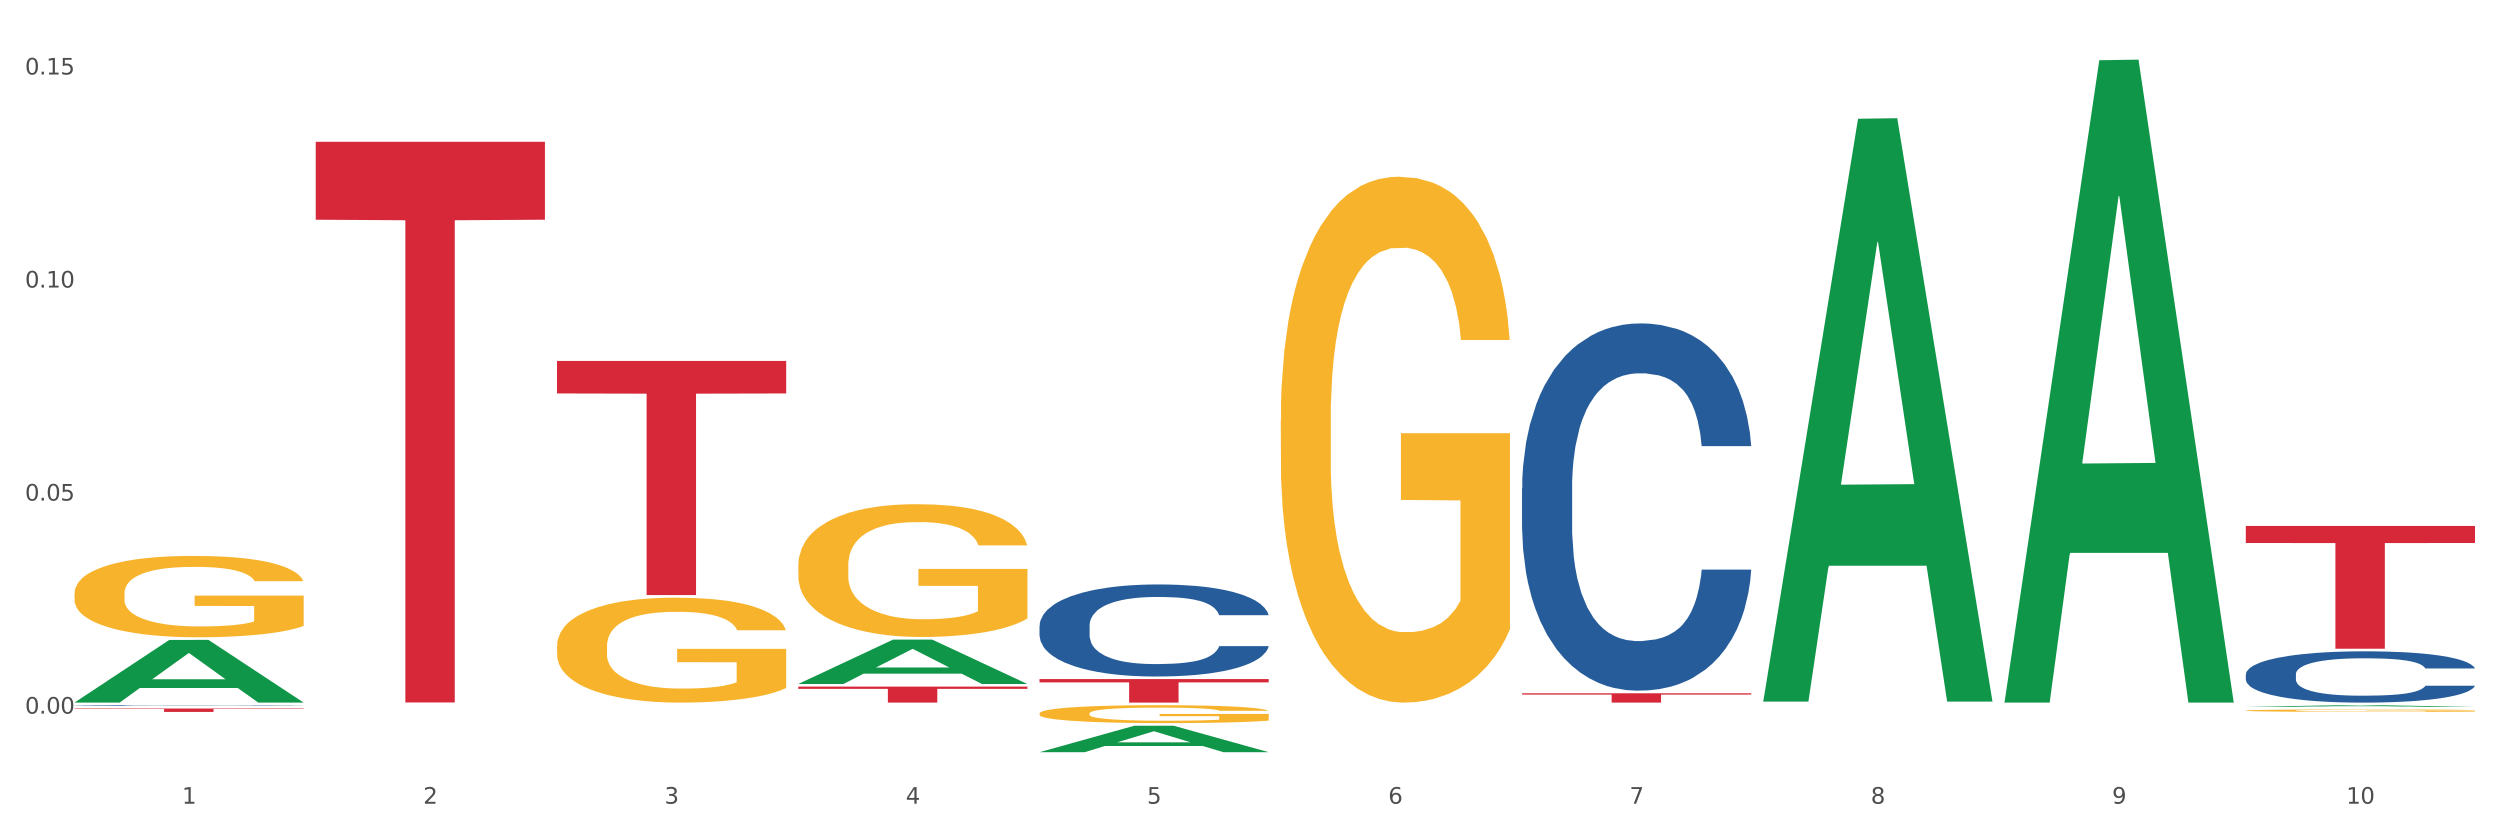 <?xml version="1.0" encoding="utf-8" standalone="no"?>
<!DOCTYPE svg PUBLIC "-//W3C//DTD SVG 1.1//EN"
  "http://www.w3.org/Graphics/SVG/1.1/DTD/svg11.dtd">
<svg xmlns:xlink="http://www.w3.org/1999/xlink" width="1080pt" height="360pt" viewBox="0 0 1080 360" xmlns="http://www.w3.org/2000/svg" version="1.1">
 <rect x="0" y="0" width="1080" height="360" fill="#333333" stroke="none"/>
 <defs>
  <style type="text/css">*{stroke-linejoin: round; stroke-linecap: butt}</style>
 </defs>
 <g id="figure_1">
  <g id="patch_1">
   <path d="M 0 360 
L 1080 360 
L 1080 0 
L 0 0 
z
" style="fill: #ffffff; stroke: #ffffff; stroke-linejoin: miter"/>
  </g>
  <g id="axes_1">
   <g id="matplotlib.axis_1">
    <g id="xtick_1">
     <g id="text_1">
      <!-- 1 -->
      <g style="fill: #4d4d4d" transform="translate(78.627 347.204) scale(0.096 -0.096)">
       <defs>
        <path id="DejaVuSans-31" d="M 794 531 
L 1825 531 
L 1825 4091 
L 703 3866 
L 703 4441 
L 1819 4666 
L 2450 4666 
L 2450 531 
L 3481 531 
L 3481 0 
L 794 0 
L 794 531 
z
" transform="scale(0.016)"/>
       </defs>
       <use xlink:href="#DejaVuSans-31"/>
      </g>
     </g>
    </g>
    <g id="xtick_2">
     <g id="text_2">
      <!-- 2 -->
      <g style="fill: #4d4d4d" transform="translate(182.851 347.204) scale(0.096 -0.096)">
       <defs>
        <path id="DejaVuSans-32" d="M 1228 531 
L 3431 531 
L 3431 0 
L 469 0 
L 469 531 
Q 828 903 1448 1529 
Q 2069 2156 2228 2338 
Q 2531 2678 2651 2914 
Q 2772 3150 2772 3378 
Q 2772 3750 2511 3984 
Q 2250 4219 1831 4219 
Q 1534 4219 1204 4116 
Q 875 4013 500 3803 
L 500 4441 
Q 881 4594 1212 4672 
Q 1544 4750 1819 4750 
Q 2544 4750 2975 4387 
Q 3406 4025 3406 3419 
Q 3406 3131 3298 2873 
Q 3191 2616 2906 2266 
Q 2828 2175 2409 1742 
Q 1991 1309 1228 531 
z
" transform="scale(0.016)"/>
       </defs>
       <use xlink:href="#DejaVuSans-32"/>
      </g>
     </g>
    </g>
    <g id="xtick_3">
     <g id="text_3">
      <!-- 3 -->
      <g style="fill: #4d4d4d" transform="translate(287.074 347.204) scale(0.096 -0.096)">
       <defs>
        <path id="DejaVuSans-33" d="M 2597 2516 
Q 3050 2419 3304 2112 
Q 3559 1806 3559 1356 
Q 3559 666 3084 287 
Q 2609 -91 1734 -91 
Q 1441 -91 1130 -33 
Q 819 25 488 141 
L 488 750 
Q 750 597 1062 519 
Q 1375 441 1716 441 
Q 2309 441 2620 675 
Q 2931 909 2931 1356 
Q 2931 1769 2642 2001 
Q 2353 2234 1838 2234 
L 1294 2234 
L 1294 2753 
L 1863 2753 
Q 2328 2753 2575 2939 
Q 2822 3125 2822 3475 
Q 2822 3834 2567 4026 
Q 2313 4219 1838 4219 
Q 1578 4219 1281 4162 
Q 984 4106 628 3988 
L 628 4550 
Q 988 4650 1302 4700 
Q 1616 4750 1894 4750 
Q 2613 4750 3031 4423 
Q 3450 4097 3450 3541 
Q 3450 3153 3228 2886 
Q 3006 2619 2597 2516 
z
" transform="scale(0.016)"/>
       </defs>
       <use xlink:href="#DejaVuSans-33"/>
      </g>
     </g>
    </g>
    <g id="xtick_4">
     <g id="text_4">
      <!-- 4 -->
      <g style="fill: #4d4d4d" transform="translate(391.298 347.204) scale(0.096 -0.096)">
       <defs>
        <path id="DejaVuSans-34" d="M 2419 4116 
L 825 1625 
L 2419 1625 
L 2419 4116 
z
M 2253 4666 
L 3047 4666 
L 3047 1625 
L 3713 1625 
L 3713 1100 
L 3047 1100 
L 3047 0 
L 2419 0 
L 2419 1100 
L 313 1100 
L 313 1709 
L 2253 4666 
z
" transform="scale(0.016)"/>
       </defs>
       <use xlink:href="#DejaVuSans-34"/>
      </g>
     </g>
    </g>
    <g id="xtick_5">
     <g id="text_5">
      <!-- 5 -->
      <g style="fill: #4d4d4d" transform="translate(495.522 347.204) scale(0.096 -0.096)">
       <defs>
        <path id="DejaVuSans-35" d="M 691 4666 
L 3169 4666 
L 3169 4134 
L 1269 4134 
L 1269 2991 
Q 1406 3038 1543 3061 
Q 1681 3084 1819 3084 
Q 2600 3084 3056 2656 
Q 3513 2228 3513 1497 
Q 3513 744 3044 326 
Q 2575 -91 1722 -91 
Q 1428 -91 1123 -41 
Q 819 9 494 109 
L 494 744 
Q 775 591 1075 516 
Q 1375 441 1709 441 
Q 2250 441 2565 725 
Q 2881 1009 2881 1497 
Q 2881 1984 2565 2268 
Q 2250 2553 1709 2553 
Q 1456 2553 1204 2497 
Q 953 2441 691 2322 
L 691 4666 
z
" transform="scale(0.016)"/>
       </defs>
       <use xlink:href="#DejaVuSans-35"/>
      </g>
     </g>
    </g>
    <g id="xtick_6">
     <g id="text_6">
      <!-- 6 -->
      <g style="fill: #4d4d4d" transform="translate(599.745 347.204) scale(0.096 -0.096)">
       <defs>
        <path id="DejaVuSans-36" d="M 2113 2584 
Q 1688 2584 1439 2293 
Q 1191 2003 1191 1497 
Q 1191 994 1439 701 
Q 1688 409 2113 409 
Q 2538 409 2786 701 
Q 3034 994 3034 1497 
Q 3034 2003 2786 2293 
Q 2538 2584 2113 2584 
z
M 3366 4563 
L 3366 3988 
Q 3128 4100 2886 4159 
Q 2644 4219 2406 4219 
Q 1781 4219 1451 3797 
Q 1122 3375 1075 2522 
Q 1259 2794 1537 2939 
Q 1816 3084 2150 3084 
Q 2853 3084 3261 2657 
Q 3669 2231 3669 1497 
Q 3669 778 3244 343 
Q 2819 -91 2113 -91 
Q 1303 -91 875 529 
Q 447 1150 447 2328 
Q 447 3434 972 4092 
Q 1497 4750 2381 4750 
Q 2619 4750 2861 4703 
Q 3103 4656 3366 4563 
z
" transform="scale(0.016)"/>
       </defs>
       <use xlink:href="#DejaVuSans-36"/>
      </g>
     </g>
    </g>
    <g id="xtick_7">
     <g id="text_7">
      <!-- 7 -->
      <g style="fill: #4d4d4d" transform="translate(703.969 347.204) scale(0.096 -0.096)">
       <defs>
        <path id="DejaVuSans-37" d="M 525 4666 
L 3525 4666 
L 3525 4397 
L 1831 0 
L 1172 0 
L 2766 4134 
L 525 4134 
L 525 4666 
z
" transform="scale(0.016)"/>
       </defs>
       <use xlink:href="#DejaVuSans-37"/>
      </g>
     </g>
    </g>
    <g id="xtick_8">
     <g id="text_8">
      <!-- 8 -->
      <g style="fill: #4d4d4d" transform="translate(808.193 347.204) scale(0.096 -0.096)">
       <defs>
        <path id="DejaVuSans-38" d="M 2034 2216 
Q 1584 2216 1326 1975 
Q 1069 1734 1069 1313 
Q 1069 891 1326 650 
Q 1584 409 2034 409 
Q 2484 409 2743 651 
Q 3003 894 3003 1313 
Q 3003 1734 2745 1975 
Q 2488 2216 2034 2216 
z
M 1403 2484 
Q 997 2584 770 2862 
Q 544 3141 544 3541 
Q 544 4100 942 4425 
Q 1341 4750 2034 4750 
Q 2731 4750 3128 4425 
Q 3525 4100 3525 3541 
Q 3525 3141 3298 2862 
Q 3072 2584 2669 2484 
Q 3125 2378 3379 2068 
Q 3634 1759 3634 1313 
Q 3634 634 3220 271 
Q 2806 -91 2034 -91 
Q 1263 -91 848 271 
Q 434 634 434 1313 
Q 434 1759 690 2068 
Q 947 2378 1403 2484 
z
M 1172 3481 
Q 1172 3119 1398 2916 
Q 1625 2713 2034 2713 
Q 2441 2713 2670 2916 
Q 2900 3119 2900 3481 
Q 2900 3844 2670 4047 
Q 2441 4250 2034 4250 
Q 1625 4250 1398 4047 
Q 1172 3844 1172 3481 
z
" transform="scale(0.016)"/>
       </defs>
       <use xlink:href="#DejaVuSans-38"/>
      </g>
     </g>
    </g>
    <g id="xtick_9">
     <g id="text_9">
      <!-- 9 -->
      <g style="fill: #4d4d4d" transform="translate(912.416 347.204) scale(0.096 -0.096)">
       <defs>
        <path id="DejaVuSans-39" d="M 703 97 
L 703 672 
Q 941 559 1184 500 
Q 1428 441 1663 441 
Q 2288 441 2617 861 
Q 2947 1281 2994 2138 
Q 2813 1869 2534 1725 
Q 2256 1581 1919 1581 
Q 1219 1581 811 2004 
Q 403 2428 403 3163 
Q 403 3881 828 4315 
Q 1253 4750 1959 4750 
Q 2769 4750 3195 4129 
Q 3622 3509 3622 2328 
Q 3622 1225 3098 567 
Q 2575 -91 1691 -91 
Q 1453 -91 1209 -44 
Q 966 3 703 97 
z
M 1959 2075 
Q 2384 2075 2632 2365 
Q 2881 2656 2881 3163 
Q 2881 3666 2632 3958 
Q 2384 4250 1959 4250 
Q 1534 4250 1286 3958 
Q 1038 3666 1038 3163 
Q 1038 2656 1286 2365 
Q 1534 2075 1959 2075 
z
" transform="scale(0.016)"/>
       </defs>
       <use xlink:href="#DejaVuSans-39"/>
      </g>
     </g>
    </g>
    <g id="xtick_10">
     <g id="text_10">
      <!-- 10 -->
      <g style="fill: #4d4d4d" transform="translate(1013.586 347.204) scale(0.096 -0.096)">
       <defs>
        <path id="DejaVuSans-30" d="M 2034 4250 
Q 1547 4250 1301 3770 
Q 1056 3291 1056 2328 
Q 1056 1369 1301 889 
Q 1547 409 2034 409 
Q 2525 409 2770 889 
Q 3016 1369 3016 2328 
Q 3016 3291 2770 3770 
Q 2525 4250 2034 4250 
z
M 2034 4750 
Q 2819 4750 3233 4129 
Q 3647 3509 3647 2328 
Q 3647 1150 3233 529 
Q 2819 -91 2034 -91 
Q 1250 -91 836 529 
Q 422 1150 422 2328 
Q 422 3509 836 4129 
Q 1250 4750 2034 4750 
z
" transform="scale(0.016)"/>
       </defs>
       <use xlink:href="#DejaVuSans-31"/>
       <use xlink:href="#DejaVuSans-30" transform="translate(63.623 0)"/>
      </g>
     </g>
    </g>
    <g id="xtick_11"/>
    <g id="xtick_12"/>
    <g id="xtick_13"/>
    <g id="xtick_14"/>
    <g id="xtick_15"/>
    <g id="xtick_16"/>
    <g id="xtick_17"/>
    <g id="xtick_18"/>
    <g id="xtick_19"/>
   </g>
   <g id="matplotlib.axis_2">
    <g id="ytick_1">
     <g id="text_11">
      <!-- 0.00 -->
      <g style="fill: #4d4d4d" transform="translate(10.8 308.297) scale(0.096 -0.096)">
       <defs>
        <path id="DejaVuSans-2e" d="M 684 794 
L 1344 794 
L 1344 0 
L 684 0 
L 684 794 
z
" transform="scale(0.016)"/>
       </defs>
       <use xlink:href="#DejaVuSans-30"/>
       <use xlink:href="#DejaVuSans-2e" transform="translate(63.623 0)"/>
       <use xlink:href="#DejaVuSans-30" transform="translate(95.41 0)"/>
       <use xlink:href="#DejaVuSans-30" transform="translate(159.033 0)"/>
      </g>
     </g>
    </g>
    <g id="ytick_2">
     <g id="text_12">
      <!-- 0.05 -->
      <g style="fill: #4d4d4d" transform="translate(10.8 216.261) scale(0.096 -0.096)">
       <use xlink:href="#DejaVuSans-30"/>
       <use xlink:href="#DejaVuSans-2e" transform="translate(63.623 0)"/>
       <use xlink:href="#DejaVuSans-30" transform="translate(95.41 0)"/>
       <use xlink:href="#DejaVuSans-35" transform="translate(159.033 0)"/>
      </g>
     </g>
    </g>
    <g id="ytick_3">
     <g id="text_13">
      <!-- 0.10 -->
      <g style="fill: #4d4d4d" transform="translate(10.8 124.225) scale(0.096 -0.096)">
       <use xlink:href="#DejaVuSans-30"/>
       <use xlink:href="#DejaVuSans-2e" transform="translate(63.623 0)"/>
       <use xlink:href="#DejaVuSans-31" transform="translate(95.41 0)"/>
       <use xlink:href="#DejaVuSans-30" transform="translate(159.033 0)"/>
      </g>
     </g>
    </g>
    <g id="ytick_4">
     <g id="text_14">
      <!-- 0.15 -->
      <g style="fill: #4d4d4d" transform="translate(10.8 32.189) scale(0.096 -0.096)">
       <use xlink:href="#DejaVuSans-30"/>
       <use xlink:href="#DejaVuSans-2e" transform="translate(63.623 0)"/>
       <use xlink:href="#DejaVuSans-31" transform="translate(95.41 0)"/>
       <use xlink:href="#DejaVuSans-35" transform="translate(159.033 0)"/>
      </g>
     </g>
    </g>
    <g id="ytick_5"/>
    <g id="ytick_6"/>
    <g id="ytick_7"/>
   </g>
   <g id="PolyCollection_1">
    <path d="M 32.175 303.484 
L 32.277 303.458 
L 73.107 276.453 
L 90.051 276.428 
L 131.187 303.534 
L 111.589 303.534 
L 102.709 297.222 
L 60.552 297.222 
L 60.246 297.324 
L 51.671 303.534 
L 32.175 303.534 
L 32.175 303.484 
L 65.86 293.455 
L 97.401 293.43 
L 81.783 282.205 
L 81.579 282.155 
L 81.375 282.231 
L 65.758 293.43 
L 65.86 293.455 
L 32.175 303.484 
z
" clip-path="url(#p33c60672ed)" style="fill: #109648"/>
    <path d="M 657.517 299.491 
L 756.529 299.491 
L 756.529 300.053 
L 717.581 300.056 
L 717.581 303.534 
L 696.23 303.534 
L 696.23 300.056 
L 657.517 300.053 
L 657.517 299.494 
L 657.517 299.491 
z
" clip-path="url(#p33c60672ed)" style="fill: #d62839"/>
    <path d="M 449.069 293.369 
L 548.082 293.369 
L 548.082 294.782 
L 509.134 294.791 
L 509.134 303.534 
L 487.783 303.534 
L 487.783 294.791 
L 449.069 294.782 
L 449.069 293.378 
L 449.069 293.369 
z
" clip-path="url(#p33c60672ed)" style="fill: #d62839"/>
    <path d="M 344.846 296.617 
L 443.858 296.617 
L 443.858 297.578 
L 404.91 297.585 
L 404.91 303.534 
L 383.559 303.534 
L 383.559 297.585 
L 344.846 297.578 
L 344.846 296.623 
L 344.846 296.617 
z
" clip-path="url(#p33c60672ed)" style="fill: #d62839"/>
    <path d="M 240.622 155.911 
L 339.635 155.911 
L 339.635 169.971 
L 300.687 170.066 
L 300.687 257.083 
L 279.336 257.083 
L 279.336 170.066 
L 240.622 169.971 
L 240.622 156.006 
L 240.622 155.911 
z
" clip-path="url(#p33c60672ed)" style="fill: #d62839"/>
    <path d="M 32.175 304.799 
L 32.292 304.798 
L 32.292 304.79 
L 32.643 304.778 
L 33.931 304.757 
L 35.569 304.741 
L 38.378 304.723 
L 39.899 304.715 
L 41.889 304.706 
L 45.985 304.692 
L 50.667 304.68 
L 53.944 304.673 
L 56.401 304.669 
L 61.902 304.661 
L 65.062 304.658 
L 68.339 304.655 
L 71.148 304.653 
L 75.829 304.651 
L 79.575 304.65 
L 83.905 304.65 
L 87.533 304.65 
L 92.331 304.652 
L 99.354 304.655 
L 102.045 304.657 
L 105.674 304.661 
L 109.419 304.666 
L 112.462 304.671 
L 115.973 304.678 
L 119.601 304.687 
L 123.112 304.698 
L 125.57 304.709 
L 127.559 304.72 
L 129.315 304.733 
L 130.602 304.748 
L 131.187 304.761 
L 109.77 304.761 
L 109.185 304.749 
L 108.014 304.737 
L 106.844 304.729 
L 105.557 304.723 
L 103.567 304.715 
L 101.811 304.71 
L 98.886 304.704 
L 96.194 304.701 
L 93.97 304.699 
L 91.278 304.697 
L 85.543 304.695 
L 81.447 304.695 
L 78.872 304.696 
L 75.712 304.697 
L 73.021 304.699 
L 69.861 304.703 
L 67.403 304.707 
L 64.945 304.712 
L 63.541 304.716 
L 61.434 304.722 
L 60.03 304.728 
L 58.157 304.737 
L 57.104 304.744 
L 55.231 304.761 
L 54.412 304.774 
L 54.061 304.782 
L 53.827 304.792 
L 53.827 304.839 
L 54.529 304.86 
L 55.114 304.869 
L 56.05 304.88 
L 57.806 304.893 
L 60.381 304.906 
L 63.072 304.915 
L 65.296 304.921 
L 67.403 304.925 
L 69.509 304.929 
L 72.084 304.932 
L 74.191 304.933 
L 77.351 304.935 
L 81.096 304.936 
L 84.022 304.936 
L 89.991 304.935 
L 92.683 304.933 
L 95.257 304.931 
L 98.066 304.928 
L 100.29 304.924 
L 101.577 304.921 
L 103.684 304.916 
L 105.322 304.91 
L 106.727 304.903 
L 107.663 304.897 
L 108.717 304.887 
L 109.536 304.877 
L 109.77 304.872 
L 131.187 304.872 
L 130.719 304.883 
L 129.9 304.893 
L 128.262 304.907 
L 126.974 304.916 
L 124.985 304.926 
L 122.878 304.934 
L 119.952 304.943 
L 117.26 304.95 
L 114.451 304.956 
L 111.408 304.962 
L 105.908 304.969 
L 103.918 304.971 
L 99.705 304.975 
L 96.428 304.977 
L 91.629 304.979 
L 86.714 304.981 
L 81.564 304.981 
L 77 304.98 
L 71.967 304.978 
L 68.807 304.977 
L 65.296 304.974 
L 61.2 304.97 
L 57.338 304.965 
L 53.71 304.958 
L 50.316 304.952 
L 47.156 304.944 
L 43.059 304.931 
L 40.016 304.918 
L 37.793 304.906 
L 36.271 304.896 
L 34.75 304.884 
L 33.931 304.875 
L 32.643 304.854 
L 32.175 304.834 
L 32.175 304.799 
z
" clip-path="url(#p33c60672ed)" style="fill: #255c99"/>
    <path d="M 449.069 270.352 
L 449.187 270.315 
L 449.187 269.298 
L 449.538 267.918 
L 450.825 265.376 
L 452.464 263.451 
L 455.272 261.199 
L 456.794 260.255 
L 458.783 259.201 
L 462.88 257.494 
L 467.561 256.041 
L 470.838 255.242 
L 473.296 254.734 
L 478.797 253.826 
L 481.957 253.426 
L 485.234 253.099 
L 488.042 252.881 
L 492.724 252.627 
L 496.469 252.518 
L 500.799 252.482 
L 504.427 252.518 
L 509.226 252.664 
L 516.248 253.099 
L 518.94 253.354 
L 522.568 253.789 
L 526.313 254.371 
L 529.356 254.952 
L 532.867 255.787 
L 536.495 256.877 
L 540.006 258.257 
L 542.464 259.528 
L 544.454 260.872 
L 546.209 262.506 
L 547.497 264.286 
L 548.082 265.775 
L 526.664 265.775 
L 526.079 264.431 
L 524.909 262.979 
L 523.738 261.998 
L 522.451 261.199 
L 520.461 260.291 
L 518.706 259.71 
L 515.78 259.02 
L 513.088 258.584 
L 510.864 258.33 
L 508.173 258.112 
L 502.438 257.894 
L 498.342 257.894 
L 495.767 257.966 
L 492.607 258.148 
L 489.915 258.402 
L 486.755 258.838 
L 484.297 259.31 
L 481.84 259.928 
L 480.435 260.364 
L 478.328 261.163 
L 476.924 261.816 
L 475.051 262.942 
L 473.998 263.741 
L 472.126 265.812 
L 471.306 267.337 
L 470.955 268.39 
L 470.721 269.553 
L 470.721 275.219 
L 471.423 277.761 
L 472.009 278.851 
L 472.945 280.086 
L 474.7 281.684 
L 477.275 283.246 
L 479.967 284.372 
L 482.191 285.062 
L 484.297 285.57 
L 486.404 285.97 
L 488.979 286.333 
L 491.085 286.551 
L 494.245 286.769 
L 497.991 286.878 
L 500.916 286.878 
L 506.885 286.696 
L 509.577 286.515 
L 512.152 286.26 
L 514.961 285.861 
L 517.184 285.425 
L 518.472 285.098 
L 520.578 284.408 
L 522.217 283.682 
L 523.621 282.846 
L 524.558 282.12 
L 525.611 281.03 
L 526.43 279.795 
L 526.664 279.141 
L 548.082 279.141 
L 547.614 280.449 
L 546.795 281.72 
L 545.156 283.427 
L 543.869 284.408 
L 541.879 285.607 
L 539.772 286.624 
L 536.846 287.75 
L 534.155 288.585 
L 531.346 289.311 
L 528.303 289.965 
L 522.802 290.873 
L 520.813 291.127 
L 516.599 291.563 
L 513.322 291.817 
L 508.524 292.072 
L 503.608 292.217 
L 498.459 292.253 
L 493.894 292.181 
L 488.862 291.963 
L 485.702 291.745 
L 482.191 291.418 
L 478.094 290.909 
L 474.232 290.292 
L 470.604 289.566 
L 467.21 288.73 
L 464.05 287.786 
L 459.954 286.224 
L 456.911 284.699 
L 454.687 283.282 
L 453.166 282.083 
L 451.644 280.558 
L 450.825 279.505 
L 449.538 276.962 
L 449.069 274.601 
L 449.069 270.352 
z
" clip-path="url(#p33c60672ed)" style="fill: #255c99"/>
    <path d="M 970.188 227.19 
L 1069.2 227.19 
L 1069.2 234.565 
L 1030.252 234.615 
L 1030.252 280.258 
L 1008.901 280.258 
L 1008.901 234.615 
L 970.188 234.565 
L 970.188 227.24 
L 970.188 227.19 
z
" clip-path="url(#p33c60672ed)" style="fill: #d62839"/>
    <path d="M 657.517 210.999 
L 657.634 210.854 
L 657.634 206.797 
L 657.985 201.291 
L 659.272 191.147 
L 660.911 183.468 
L 663.72 174.484 
L 665.241 170.716 
L 667.231 166.514 
L 671.327 159.704 
L 676.008 153.908 
L 679.285 150.72 
L 681.743 148.691 
L 687.244 145.069 
L 690.404 143.475 
L 693.681 142.171 
L 696.49 141.301 
L 701.171 140.287 
L 704.916 139.852 
L 709.247 139.707 
L 712.875 139.852 
L 717.673 140.432 
L 724.695 142.171 
L 727.387 143.185 
L 731.015 144.924 
L 734.76 147.242 
L 737.803 149.561 
L 741.314 152.893 
L 744.943 157.24 
L 748.454 162.747 
L 750.911 167.818 
L 752.901 173.18 
L 754.657 179.7 
L 755.944 186.8 
L 756.529 192.741 
L 735.112 192.741 
L 734.526 187.38 
L 733.356 181.584 
L 732.186 177.672 
L 730.898 174.484 
L 728.909 170.861 
L 727.153 168.543 
L 724.227 165.79 
L 721.535 164.051 
L 719.312 163.036 
L 716.62 162.167 
L 710.885 161.298 
L 706.789 161.298 
L 704.214 161.587 
L 701.054 162.312 
L 698.362 163.326 
L 695.202 165.065 
L 692.745 166.949 
L 690.287 169.412 
L 688.882 171.151 
L 686.776 174.339 
L 685.371 176.947 
L 683.499 181.439 
L 682.445 184.627 
L 680.573 192.886 
L 679.754 198.972 
L 679.402 203.174 
L 679.168 207.811 
L 679.168 230.416 
L 679.871 240.559 
L 680.456 244.906 
L 681.392 249.833 
L 683.148 256.209 
L 685.722 262.439 
L 688.414 266.931 
L 690.638 269.684 
L 692.745 271.713 
L 694.851 273.307 
L 697.426 274.756 
L 699.533 275.625 
L 702.693 276.495 
L 706.438 276.93 
L 709.364 276.93 
L 715.332 276.205 
L 718.024 275.481 
L 720.599 274.466 
L 723.408 272.872 
L 725.632 271.133 
L 726.919 269.829 
L 729.026 267.076 
L 730.664 264.178 
L 732.069 260.845 
L 733.005 257.947 
L 734.058 253.6 
L 734.877 248.674 
L 735.112 246.065 
L 756.529 246.065 
L 756.061 251.282 
L 755.242 256.353 
L 753.603 263.164 
L 752.316 267.076 
L 750.326 271.858 
L 748.22 275.915 
L 745.294 280.407 
L 742.602 283.74 
L 739.793 286.638 
L 736.75 289.246 
L 731.249 292.869 
L 729.26 293.883 
L 725.046 295.622 
L 721.769 296.636 
L 716.971 297.651 
L 712.055 298.23 
L 706.906 298.375 
L 702.341 298.085 
L 697.309 297.216 
L 694.149 296.346 
L 690.638 295.042 
L 686.542 293.014 
L 682.679 290.55 
L 679.051 287.652 
L 675.657 284.32 
L 672.497 280.552 
L 668.401 274.321 
L 665.358 268.235 
L 663.134 262.584 
L 661.613 257.802 
L 660.091 251.717 
L 659.272 247.514 
L 657.985 237.371 
L 657.517 227.953 
L 657.517 210.999 
z
" clip-path="url(#p33c60672ed)" style="fill: #255c99"/>
    <path d="M 136.399 61.263 
L 235.411 61.263 
L 235.411 94.919 
L 196.463 95.147 
L 196.463 303.454 
L 175.112 303.454 
L 175.112 95.147 
L 136.399 94.919 
L 136.399 61.49 
L 136.399 61.263 
z
" clip-path="url(#p33c60672ed)" style="fill: #d62839"/>
    <path d="M 32.175 306.096 
L 131.187 306.096 
L 131.187 306.301 
L 92.239 306.302 
L 92.239 307.566 
L 70.888 307.566 
L 70.888 306.302 
L 32.175 306.301 
L 32.175 306.098 
L 32.175 306.096 
z
" clip-path="url(#p33c60672ed)" style="fill: #d62839"/>
    <path d="M 970.188 306.966 
L 970.304 306.965 
L 970.304 306.931 
L 970.538 306.901 
L 971.707 306.83 
L 973.461 306.77 
L 974.747 306.739 
L 976.032 306.713 
L 977.552 306.687 
L 979.422 306.661 
L 982.813 306.622 
L 984.917 306.602 
L 987.488 306.581 
L 992.164 306.55 
L 995.554 306.533 
L 999.061 306.519 
L 1004.789 306.501 
L 1008.53 306.494 
L 1012.505 306.488 
L 1017.297 306.484 
L 1020.921 306.483 
L 1028.87 306.486 
L 1035.65 306.495 
L 1038.923 306.501 
L 1043.132 306.513 
L 1045.353 306.521 
L 1048.977 306.536 
L 1052.717 306.556 
L 1055.289 306.573 
L 1059.147 306.605 
L 1062.069 306.638 
L 1064.758 306.678 
L 1066.161 306.706 
L 1067.213 306.731 
L 1068.148 306.761 
L 1069.083 306.808 
L 1048.041 306.808 
L 1047.223 306.774 
L 1045.937 306.743 
L 1044.067 306.712 
L 1042.43 306.693 
L 1039.625 306.669 
L 1037.053 306.654 
L 1034.364 306.643 
L 1031.091 306.633 
L 1028.52 306.628 
L 1024.896 306.625 
L 1017.765 306.625 
L 1012.972 306.633 
L 1009.699 306.643 
L 1007.595 306.651 
L 1005.724 306.661 
L 1003.62 306.674 
L 1001.165 306.694 
L 999.412 306.712 
L 997.659 306.735 
L 996.256 306.758 
L 994.97 306.785 
L 993.918 306.813 
L 993.1 306.843 
L 992.398 306.879 
L 991.814 306.939 
L 991.814 307.07 
L 992.047 307.099 
L 992.632 307.138 
L 993.333 307.168 
L 994.502 307.203 
L 995.554 307.227 
L 997.542 307.261 
L 999.763 307.29 
L 1001.516 307.308 
L 1003.27 307.323 
L 1006.309 307.344 
L 1009.699 307.362 
L 1012.621 307.372 
L 1016.596 307.382 
L 1019.285 307.385 
L 1021.623 307.387 
L 1027.351 307.387 
L 1031.442 307.385 
L 1036.001 307.378 
L 1039.508 307.369 
L 1042.43 307.359 
L 1045.704 307.342 
L 1047.808 307.325 
L 1047.808 307.126 
L 1022.09 307.125 
L 1022.09 306.993 
L 1069.2 306.993 
L 1069.2 307.382 
L 1067.213 307.402 
L 1064.992 307.42 
L 1062.654 307.436 
L 1059.147 307.456 
L 1054.938 307.475 
L 1051.198 307.488 
L 1047.223 307.5 
L 1042.547 307.51 
L 1036.469 307.52 
L 1032.728 307.524 
L 1028.052 307.527 
L 1022.558 307.528 
L 1017.765 307.526 
L 1013.089 307.521 
L 1008.179 307.512 
L 1003.387 307.5 
L 999.763 307.487 
L 996.139 307.472 
L 992.281 307.452 
L 989.242 307.433 
L 986.904 307.416 
L 984.332 307.394 
L 981.527 307.365 
L 979.422 307.34 
L 977.552 307.313 
L 975.565 307.279 
L 974.162 307.249 
L 972.759 307.212 
L 971.941 307.184 
L 971.006 307.141 
L 970.304 307.081 
L 970.188 306.966 
z
" clip-path="url(#p33c60672ed)" style="fill: #f7b32b"/>
    <path d="M 553.293 181.326 
L 553.41 181.119 
L 553.41 173.649 
L 553.644 167.217 
L 554.813 151.656 
L 556.566 138.792 
L 557.852 131.945 
L 559.138 126.343 
L 560.658 120.741 
L 562.528 114.931 
L 565.918 106.424 
L 568.022 102.067 
L 570.594 97.503 
L 575.27 90.863 
L 578.66 87.128 
L 582.167 84.016 
L 587.895 80.281 
L 591.636 78.622 
L 595.61 77.377 
L 600.403 76.547 
L 604.027 76.339 
L 611.976 76.962 
L 618.756 78.829 
L 622.029 80.281 
L 626.237 82.771 
L 628.458 84.431 
L 632.082 87.751 
L 635.823 92.108 
L 638.395 95.843 
L 642.252 102.897 
L 645.175 109.952 
L 647.863 118.666 
L 649.266 124.683 
L 650.318 130.285 
L 651.253 136.717 
L 652.189 146.884 
L 631.147 146.884 
L 630.329 139.622 
L 629.043 132.775 
L 627.173 126.135 
L 625.536 121.986 
L 622.73 116.799 
L 620.159 113.479 
L 617.47 110.989 
L 614.197 108.914 
L 611.625 107.877 
L 608.001 107.047 
L 600.87 107.254 
L 596.078 108.914 
L 592.805 110.989 
L 590.7 112.856 
L 588.83 114.931 
L 586.726 117.836 
L 584.271 122.193 
L 582.518 126.135 
L 580.764 131.115 
L 579.361 136.095 
L 578.075 141.904 
L 577.023 148.129 
L 576.205 154.561 
L 575.504 162.445 
L 574.919 175.517 
L 574.919 203.942 
L 575.153 210.374 
L 575.737 218.881 
L 576.439 225.313 
L 577.608 232.99 
L 578.66 238.177 
L 580.647 245.646 
L 582.868 251.871 
L 584.622 255.813 
L 586.375 259.133 
L 589.415 263.698 
L 592.805 267.432 
L 595.727 269.715 
L 599.702 271.789 
L 602.39 272.619 
L 604.728 273.034 
L 610.456 273.034 
L 614.548 272.412 
L 619.107 270.959 
L 622.613 269.092 
L 625.536 266.81 
L 628.809 263.075 
L 630.913 259.548 
L 630.913 216.184 
L 605.196 215.976 
L 605.196 187.136 
L 652.306 187.136 
L 652.306 271.789 
L 650.318 276.147 
L 648.097 280.089 
L 645.759 283.616 
L 642.252 287.973 
L 638.044 292.123 
L 634.303 295.028 
L 630.329 297.517 
L 625.653 299.8 
L 619.574 301.875 
L 615.833 302.705 
L 611.158 303.327 
L 605.663 303.534 
L 600.87 303.12 
L 596.195 302.082 
L 591.285 300.215 
L 586.492 297.517 
L 582.868 294.82 
L 579.244 291.5 
L 575.387 287.143 
L 572.347 282.994 
L 570.009 279.259 
L 567.438 274.487 
L 564.632 268.262 
L 562.528 262.66 
L 560.658 256.851 
L 558.67 249.381 
L 557.268 242.949 
L 555.865 234.857 
L 555.047 228.84 
L 554.111 219.503 
L 553.41 206.432 
L 553.293 181.326 
z
" clip-path="url(#p33c60672ed)" style="fill: #f7b32b"/>
    <path d="M 449.069 308.227 
L 449.186 308.22 
L 449.186 307.965 
L 449.42 307.746 
L 450.589 307.216 
L 452.343 306.778 
L 453.628 306.544 
L 454.914 306.354 
L 456.434 306.163 
L 458.304 305.965 
L 461.694 305.675 
L 463.799 305.527 
L 466.37 305.371 
L 471.046 305.145 
L 474.436 305.018 
L 477.943 304.912 
L 483.671 304.784 
L 487.412 304.728 
L 491.386 304.685 
L 496.179 304.657 
L 499.803 304.65 
L 507.752 304.671 
L 514.532 304.735 
L 517.805 304.784 
L 522.014 304.869 
L 524.235 304.926 
L 527.859 305.039 
L 531.599 305.187 
L 534.171 305.315 
L 538.029 305.555 
L 540.951 305.795 
L 543.64 306.092 
L 545.043 306.297 
L 546.095 306.488 
L 547.03 306.707 
L 547.965 307.053 
L 526.923 307.053 
L 526.105 306.806 
L 524.819 306.573 
L 522.949 306.347 
L 521.312 306.205 
L 518.507 306.028 
L 515.935 305.915 
L 513.246 305.831 
L 509.973 305.76 
L 507.401 305.724 
L 503.778 305.696 
L 496.647 305.703 
L 491.854 305.76 
L 488.581 305.831 
L 486.477 305.894 
L 484.606 305.965 
L 482.502 306.064 
L 480.047 306.212 
L 478.294 306.347 
L 476.54 306.516 
L 475.138 306.686 
L 473.852 306.884 
L 472.8 307.096 
L 471.981 307.315 
L 471.28 307.584 
L 470.696 308.029 
L 470.696 308.997 
L 470.929 309.216 
L 471.514 309.506 
L 472.215 309.725 
L 473.384 309.987 
L 474.436 310.164 
L 476.424 310.418 
L 478.645 310.63 
L 480.398 310.765 
L 482.152 310.878 
L 485.191 311.033 
L 488.581 311.16 
L 491.503 311.238 
L 495.478 311.309 
L 498.167 311.337 
L 500.505 311.351 
L 506.232 311.351 
L 510.324 311.33 
L 514.883 311.281 
L 518.39 311.217 
L 521.312 311.139 
L 524.585 311.012 
L 526.69 310.892 
L 526.69 309.414 
L 500.972 309.407 
L 500.972 308.425 
L 548.082 308.425 
L 548.082 311.309 
L 546.095 311.457 
L 543.874 311.592 
L 541.536 311.712 
L 538.029 311.86 
L 533.82 312.002 
L 530.08 312.101 
L 526.105 312.185 
L 521.429 312.263 
L 515.351 312.334 
L 511.61 312.362 
L 506.934 312.383 
L 501.44 312.39 
L 496.647 312.376 
L 491.971 312.341 
L 487.061 312.277 
L 482.268 312.185 
L 478.645 312.093 
L 475.021 311.98 
L 471.163 311.832 
L 468.124 311.691 
L 465.786 311.563 
L 463.214 311.401 
L 460.409 311.189 
L 458.304 310.998 
L 456.434 310.8 
L 454.447 310.545 
L 453.044 310.326 
L 451.641 310.051 
L 450.823 309.846 
L 449.888 309.528 
L 449.186 309.082 
L 449.069 308.227 
z
" clip-path="url(#p33c60672ed)" style="fill: #f7b32b"/>
    <path d="M 344.846 244.322 
L 344.963 244.27 
L 344.963 242.383 
L 345.197 240.759 
L 346.366 236.83 
L 348.119 233.581 
L 349.405 231.852 
L 350.691 230.437 
L 352.21 229.023 
L 354.081 227.556 
L 357.471 225.407 
L 359.575 224.307 
L 362.147 223.154 
L 366.823 221.478 
L 370.213 220.535 
L 373.72 219.749 
L 379.448 218.806 
L 383.188 218.386 
L 387.163 218.072 
L 391.956 217.863 
L 395.579 217.81 
L 403.529 217.967 
L 410.309 218.439 
L 413.582 218.806 
L 417.79 219.434 
L 420.011 219.854 
L 423.635 220.692 
L 427.376 221.792 
L 429.947 222.735 
L 433.805 224.517 
L 436.728 226.298 
L 439.416 228.499 
L 440.819 230.018 
L 441.871 231.433 
L 442.806 233.057 
L 443.741 235.624 
L 422.7 235.624 
L 421.882 233.791 
L 420.596 232.062 
L 418.725 230.385 
L 417.089 229.337 
L 414.283 228.027 
L 411.711 227.189 
L 409.023 226.56 
L 405.75 226.036 
L 403.178 225.774 
L 399.554 225.565 
L 392.423 225.617 
L 387.63 226.036 
L 384.357 226.56 
L 382.253 227.032 
L 380.383 227.556 
L 378.279 228.289 
L 375.824 229.389 
L 374.07 230.385 
L 372.317 231.642 
L 370.914 232.9 
L 369.628 234.367 
L 368.576 235.939 
L 367.758 237.563 
L 367.056 239.554 
L 366.472 242.855 
L 366.472 250.033 
L 366.706 251.657 
L 367.29 253.805 
L 367.992 255.43 
L 369.161 257.368 
L 370.213 258.678 
L 372.2 260.564 
L 374.421 262.136 
L 376.174 263.132 
L 377.928 263.97 
L 380.967 265.123 
L 384.357 266.066 
L 387.28 266.642 
L 391.254 267.166 
L 393.943 267.376 
L 396.281 267.481 
L 402.009 267.481 
L 406.1 267.323 
L 410.659 266.957 
L 414.166 266.485 
L 417.089 265.909 
L 420.362 264.966 
L 422.466 264.075 
L 422.466 253.124 
L 396.748 253.072 
L 396.748 245.789 
L 443.858 245.789 
L 443.858 267.166 
L 441.871 268.266 
L 439.65 269.262 
L 437.312 270.153 
L 433.805 271.253 
L 429.597 272.301 
L 425.856 273.034 
L 421.882 273.663 
L 417.206 274.24 
L 411.127 274.763 
L 407.386 274.973 
L 402.71 275.13 
L 397.216 275.183 
L 392.423 275.078 
L 387.747 274.816 
L 382.838 274.344 
L 378.045 273.663 
L 374.421 272.982 
L 370.797 272.144 
L 366.94 271.043 
L 363.9 269.996 
L 361.562 269.052 
L 358.99 267.847 
L 356.185 266.275 
L 354.081 264.861 
L 352.21 263.394 
L 350.223 261.508 
L 348.82 259.883 
L 347.418 257.84 
L 346.599 256.32 
L 345.664 253.963 
L 344.963 250.662 
L 344.846 244.322 
z
" clip-path="url(#p33c60672ed)" style="fill: #f7b32b"/>
    <path d="M 970.188 291.331 
L 970.305 291.31 
L 970.305 290.744 
L 970.656 289.975 
L 971.943 288.558 
L 973.582 287.485 
L 976.39 286.231 
L 977.912 285.704 
L 979.902 285.118 
L 983.998 284.166 
L 988.679 283.357 
L 991.956 282.912 
L 994.414 282.628 
L 999.915 282.122 
L 1003.075 281.9 
L 1006.352 281.717 
L 1009.161 281.596 
L 1013.842 281.454 
L 1017.587 281.394 
L 1021.917 281.373 
L 1025.546 281.394 
L 1030.344 281.475 
L 1037.366 281.717 
L 1040.058 281.859 
L 1043.686 282.102 
L 1047.431 282.426 
L 1050.474 282.75 
L 1053.985 283.215 
L 1057.613 283.822 
L 1061.125 284.591 
L 1063.582 285.3 
L 1065.572 286.048 
L 1067.327 286.959 
L 1068.615 287.951 
L 1069.2 288.781 
L 1047.782 288.781 
L 1047.197 288.032 
L 1046.027 287.222 
L 1044.857 286.676 
L 1043.569 286.231 
L 1041.58 285.725 
L 1039.824 285.401 
L 1036.898 285.016 
L 1034.206 284.773 
L 1031.983 284.632 
L 1029.291 284.51 
L 1023.556 284.389 
L 1019.46 284.389 
L 1016.885 284.429 
L 1013.725 284.531 
L 1011.033 284.672 
L 1007.873 284.915 
L 1005.415 285.178 
L 1002.958 285.522 
L 1001.553 285.765 
L 999.447 286.21 
L 998.042 286.575 
L 996.17 287.202 
L 995.116 287.647 
L 993.244 288.801 
L 992.424 289.651 
L 992.073 290.238 
L 991.839 290.885 
L 991.839 294.043 
L 992.541 295.459 
L 993.127 296.067 
L 994.063 296.755 
L 995.818 297.645 
L 998.393 298.515 
L 1001.085 299.143 
L 1003.309 299.527 
L 1005.415 299.811 
L 1007.522 300.033 
L 1010.097 300.236 
L 1012.203 300.357 
L 1015.363 300.478 
L 1019.109 300.539 
L 1022.035 300.539 
L 1028.003 300.438 
L 1030.695 300.337 
L 1033.27 300.195 
L 1036.079 299.973 
L 1038.303 299.73 
L 1039.59 299.548 
L 1041.697 299.163 
L 1043.335 298.758 
L 1044.739 298.293 
L 1045.676 297.888 
L 1046.729 297.281 
L 1047.548 296.593 
L 1047.782 296.228 
L 1069.2 296.228 
L 1068.732 296.957 
L 1067.913 297.665 
L 1066.274 298.617 
L 1064.987 299.163 
L 1062.997 299.831 
L 1060.89 300.398 
L 1057.965 301.025 
L 1055.273 301.49 
L 1052.464 301.895 
L 1049.421 302.259 
L 1043.92 302.765 
L 1041.931 302.907 
L 1037.717 303.15 
L 1034.44 303.292 
L 1029.642 303.433 
L 1024.726 303.514 
L 1019.577 303.534 
L 1015.012 303.494 
L 1009.98 303.373 
L 1006.82 303.251 
L 1003.309 303.069 
L 999.212 302.786 
L 995.35 302.442 
L 991.722 302.037 
L 988.328 301.571 
L 985.168 301.045 
L 981.072 300.175 
L 978.029 299.325 
L 975.805 298.536 
L 974.284 297.868 
L 972.762 297.018 
L 971.943 296.431 
L 970.656 295.014 
L 970.188 293.699 
L 970.188 291.331 
z
" clip-path="url(#p33c60672ed)" style="fill: #255c99"/>
    <path d="M 240.622 279.149 
L 240.739 279.107 
L 240.739 277.617 
L 240.973 276.333 
L 242.142 273.228 
L 243.895 270.661 
L 245.181 269.295 
L 246.467 268.177 
L 247.987 267.059 
L 249.857 265.9 
L 253.247 264.202 
L 255.351 263.333 
L 257.923 262.422 
L 262.599 261.097 
L 265.989 260.352 
L 269.496 259.731 
L 275.224 258.986 
L 278.965 258.654 
L 282.939 258.406 
L 287.732 258.24 
L 291.356 258.199 
L 299.305 258.323 
L 306.085 258.696 
L 309.358 258.986 
L 313.566 259.482 
L 315.788 259.814 
L 319.411 260.476 
L 323.152 261.346 
L 325.724 262.091 
L 329.581 263.498 
L 332.504 264.906 
L 335.193 266.645 
L 336.595 267.846 
L 337.647 268.964 
L 338.583 270.247 
L 339.518 272.276 
L 318.476 272.276 
L 317.658 270.827 
L 316.372 269.46 
L 314.502 268.136 
L 312.865 267.308 
L 310.06 266.272 
L 307.488 265.61 
L 304.799 265.113 
L 301.526 264.699 
L 298.954 264.492 
L 295.33 264.327 
L 288.2 264.368 
L 283.407 264.699 
L 280.134 265.113 
L 278.03 265.486 
L 276.159 265.9 
L 274.055 266.479 
L 271.6 267.349 
L 269.847 268.136 
L 268.093 269.129 
L 266.69 270.123 
L 265.405 271.282 
L 264.352 272.524 
L 263.534 273.808 
L 262.833 275.381 
L 262.248 277.989 
L 262.248 283.661 
L 262.482 284.945 
L 263.067 286.642 
L 263.768 287.926 
L 264.937 289.458 
L 265.989 290.493 
L 267.976 291.983 
L 270.197 293.225 
L 271.951 294.012 
L 273.704 294.674 
L 276.744 295.585 
L 280.134 296.33 
L 283.056 296.786 
L 287.031 297.2 
L 289.719 297.366 
L 292.057 297.448 
L 297.785 297.448 
L 301.877 297.324 
L 306.436 297.034 
L 309.943 296.662 
L 312.865 296.206 
L 316.138 295.461 
L 318.242 294.757 
L 318.242 286.104 
L 292.525 286.063 
L 292.525 280.308 
L 339.635 280.308 
L 339.635 297.2 
L 337.647 298.069 
L 335.426 298.856 
L 333.088 299.56 
L 329.581 300.429 
L 325.373 301.257 
L 321.632 301.837 
L 317.658 302.334 
L 312.982 302.789 
L 306.903 303.203 
L 303.163 303.369 
L 298.487 303.493 
L 292.992 303.534 
L 288.2 303.452 
L 283.524 303.245 
L 278.614 302.872 
L 273.821 302.334 
L 270.197 301.796 
L 266.574 301.133 
L 262.716 300.264 
L 259.677 299.436 
L 257.339 298.69 
L 254.767 297.738 
L 251.961 296.496 
L 249.857 295.378 
L 247.987 294.219 
L 246 292.728 
L 244.597 291.445 
L 243.194 289.83 
L 242.376 288.63 
L 241.441 286.767 
L 240.739 284.158 
L 240.622 279.149 
z
" clip-path="url(#p33c60672ed)" style="fill: #f7b32b"/>
    <path d="M 32.175 256.401 
L 32.292 256.369 
L 32.292 255.213 
L 32.526 254.218 
L 33.695 251.81 
L 35.448 249.819 
L 36.734 248.76 
L 38.02 247.893 
L 39.54 247.026 
L 41.41 246.127 
L 44.8 244.811 
L 46.904 244.136 
L 49.476 243.43 
L 54.152 242.403 
L 57.542 241.825 
L 61.049 241.343 
L 66.777 240.765 
L 70.517 240.508 
L 74.492 240.316 
L 79.285 240.187 
L 82.909 240.155 
L 90.858 240.251 
L 97.638 240.54 
L 100.911 240.765 
L 105.119 241.15 
L 107.34 241.407 
L 110.964 241.921 
L 114.705 242.595 
L 117.277 243.173 
L 121.134 244.265 
L 124.057 245.356 
L 126.745 246.705 
L 128.148 247.636 
L 129.2 248.503 
L 130.135 249.498 
L 131.071 251.071 
L 110.029 251.071 
L 109.211 249.948 
L 107.925 248.888 
L 106.054 247.861 
L 104.418 247.219 
L 101.612 246.416 
L 99.041 245.902 
L 96.352 245.517 
L 93.079 245.196 
L 90.507 245.035 
L 86.883 244.907 
L 79.752 244.939 
L 74.96 245.196 
L 71.686 245.517 
L 69.582 245.806 
L 67.712 246.127 
L 65.608 246.577 
L 63.153 247.251 
L 61.399 247.861 
L 59.646 248.631 
L 58.243 249.402 
L 56.957 250.301 
L 55.905 251.264 
L 55.087 252.259 
L 54.386 253.48 
L 53.801 255.502 
L 53.801 259.901 
L 54.035 260.896 
L 54.619 262.213 
L 55.321 263.208 
L 56.49 264.396 
L 57.542 265.199 
L 59.529 266.354 
L 61.75 267.318 
L 63.504 267.928 
L 65.257 268.441 
L 68.296 269.148 
L 71.686 269.726 
L 74.609 270.079 
L 78.583 270.4 
L 81.272 270.528 
L 83.61 270.592 
L 89.338 270.592 
L 93.429 270.496 
L 97.988 270.271 
L 101.495 269.982 
L 104.418 269.629 
L 107.691 269.051 
L 109.795 268.506 
L 109.795 261.795 
L 84.078 261.763 
L 84.078 257.3 
L 131.187 257.3 
L 131.187 270.4 
L 129.2 271.074 
L 126.979 271.684 
L 124.641 272.23 
L 121.134 272.904 
L 116.926 273.546 
L 113.185 273.996 
L 109.211 274.381 
L 104.535 274.734 
L 98.456 275.055 
L 94.715 275.184 
L 90.039 275.28 
L 84.545 275.312 
L 79.752 275.248 
L 75.076 275.087 
L 70.167 274.798 
L 65.374 274.381 
L 61.75 273.964 
L 58.126 273.45 
L 54.269 272.776 
L 51.229 272.134 
L 48.891 271.556 
L 46.32 270.817 
L 43.514 269.854 
L 41.41 268.987 
L 39.54 268.088 
L 37.552 266.932 
L 36.15 265.937 
L 34.747 264.685 
L 33.928 263.754 
L 32.993 262.309 
L 32.292 260.286 
L 32.175 256.401 
z
" clip-path="url(#p33c60672ed)" style="fill: #f7b32b"/>
    <path d="M 344.846 295.465 
L 344.948 295.447 
L 385.778 276.316 
L 402.722 276.298 
L 443.858 295.501 
L 424.26 295.501 
L 415.379 291.03 
L 373.223 291.03 
L 372.916 291.102 
L 364.342 295.501 
L 344.846 295.501 
L 344.846 295.465 
L 378.53 288.361 
L 410.072 288.343 
L 394.454 280.391 
L 394.25 280.355 
L 394.046 280.409 
L 378.428 288.343 
L 378.53 288.361 
L 344.846 295.465 
z
" clip-path="url(#p33c60672ed)" style="fill: #109648"/>
    <path d="M 449.069 324.928 
L 449.172 324.917 
L 490.001 313.517 
L 506.946 313.506 
L 548.082 324.95 
L 528.484 324.95 
L 519.603 322.285 
L 477.446 322.285 
L 477.14 322.328 
L 468.566 324.95 
L 449.069 324.95 
L 449.069 324.928 
L 482.754 320.694 
L 514.295 320.684 
L 498.678 315.945 
L 498.474 315.924 
L 498.269 315.956 
L 482.652 320.684 
L 482.754 320.694 
L 449.069 324.928 
z
" clip-path="url(#p33c60672ed)" style="fill: #109648"/>
    <path d="M 761.74 302.617 
L 761.842 302.381 
L 802.672 51.301 
L 819.617 51.064 
L 860.753 303.09 
L 841.154 303.09 
L 832.274 244.403 
L 790.117 244.403 
L 789.811 245.349 
L 781.237 303.09 
L 761.74 303.09 
L 761.74 302.617 
L 795.425 209.379 
L 826.966 209.143 
L 811.349 104.782 
L 811.144 104.309 
L 810.94 105.019 
L 795.323 209.143 
L 795.425 209.379 
L 761.74 302.617 
z
" clip-path="url(#p33c60672ed)" style="fill: #109648"/>
    <path d="M 865.964 302.998 
L 866.066 302.737 
L 906.896 26.02 
L 923.84 25.759 
L 964.976 303.52 
L 945.378 303.52 
L 936.498 238.839 
L 894.341 238.839 
L 894.034 239.883 
L 885.46 303.52 
L 865.964 303.52 
L 865.964 302.998 
L 899.649 200.24 
L 931.19 199.979 
L 915.572 84.963 
L 915.368 84.441 
L 915.164 85.224 
L 899.547 199.979 
L 899.649 200.24 
L 865.964 302.998 
z
" clip-path="url(#p33c60672ed)" style="fill: #109648"/>
    <path d="M 970.188 305.366 
L 970.29 305.366 
L 1011.12 304.651 
L 1028.064 304.65 
L 1069.2 305.368 
L 1049.602 305.368 
L 1040.721 305.201 
L 998.564 305.201 
L 998.258 305.203 
L 989.684 305.368 
L 970.188 305.368 
L 970.188 305.366 
L 1003.872 305.101 
L 1035.413 305.1 
L 1019.796 304.803 
L 1019.592 304.802 
L 1019.388 304.804 
L 1003.77 305.1 
L 1003.872 305.101 
L 970.188 305.366 
z
" clip-path="url(#p33c60672ed)" style="fill: #109648"/>
   </g>
  </g>
 </g>
 <defs>
  <clipPath id="p33c60672ed">
   <rect x="32.175" y="10.8" width="1037.025" height="329.109"/>
  </clipPath>
 </defs>
</svg>

